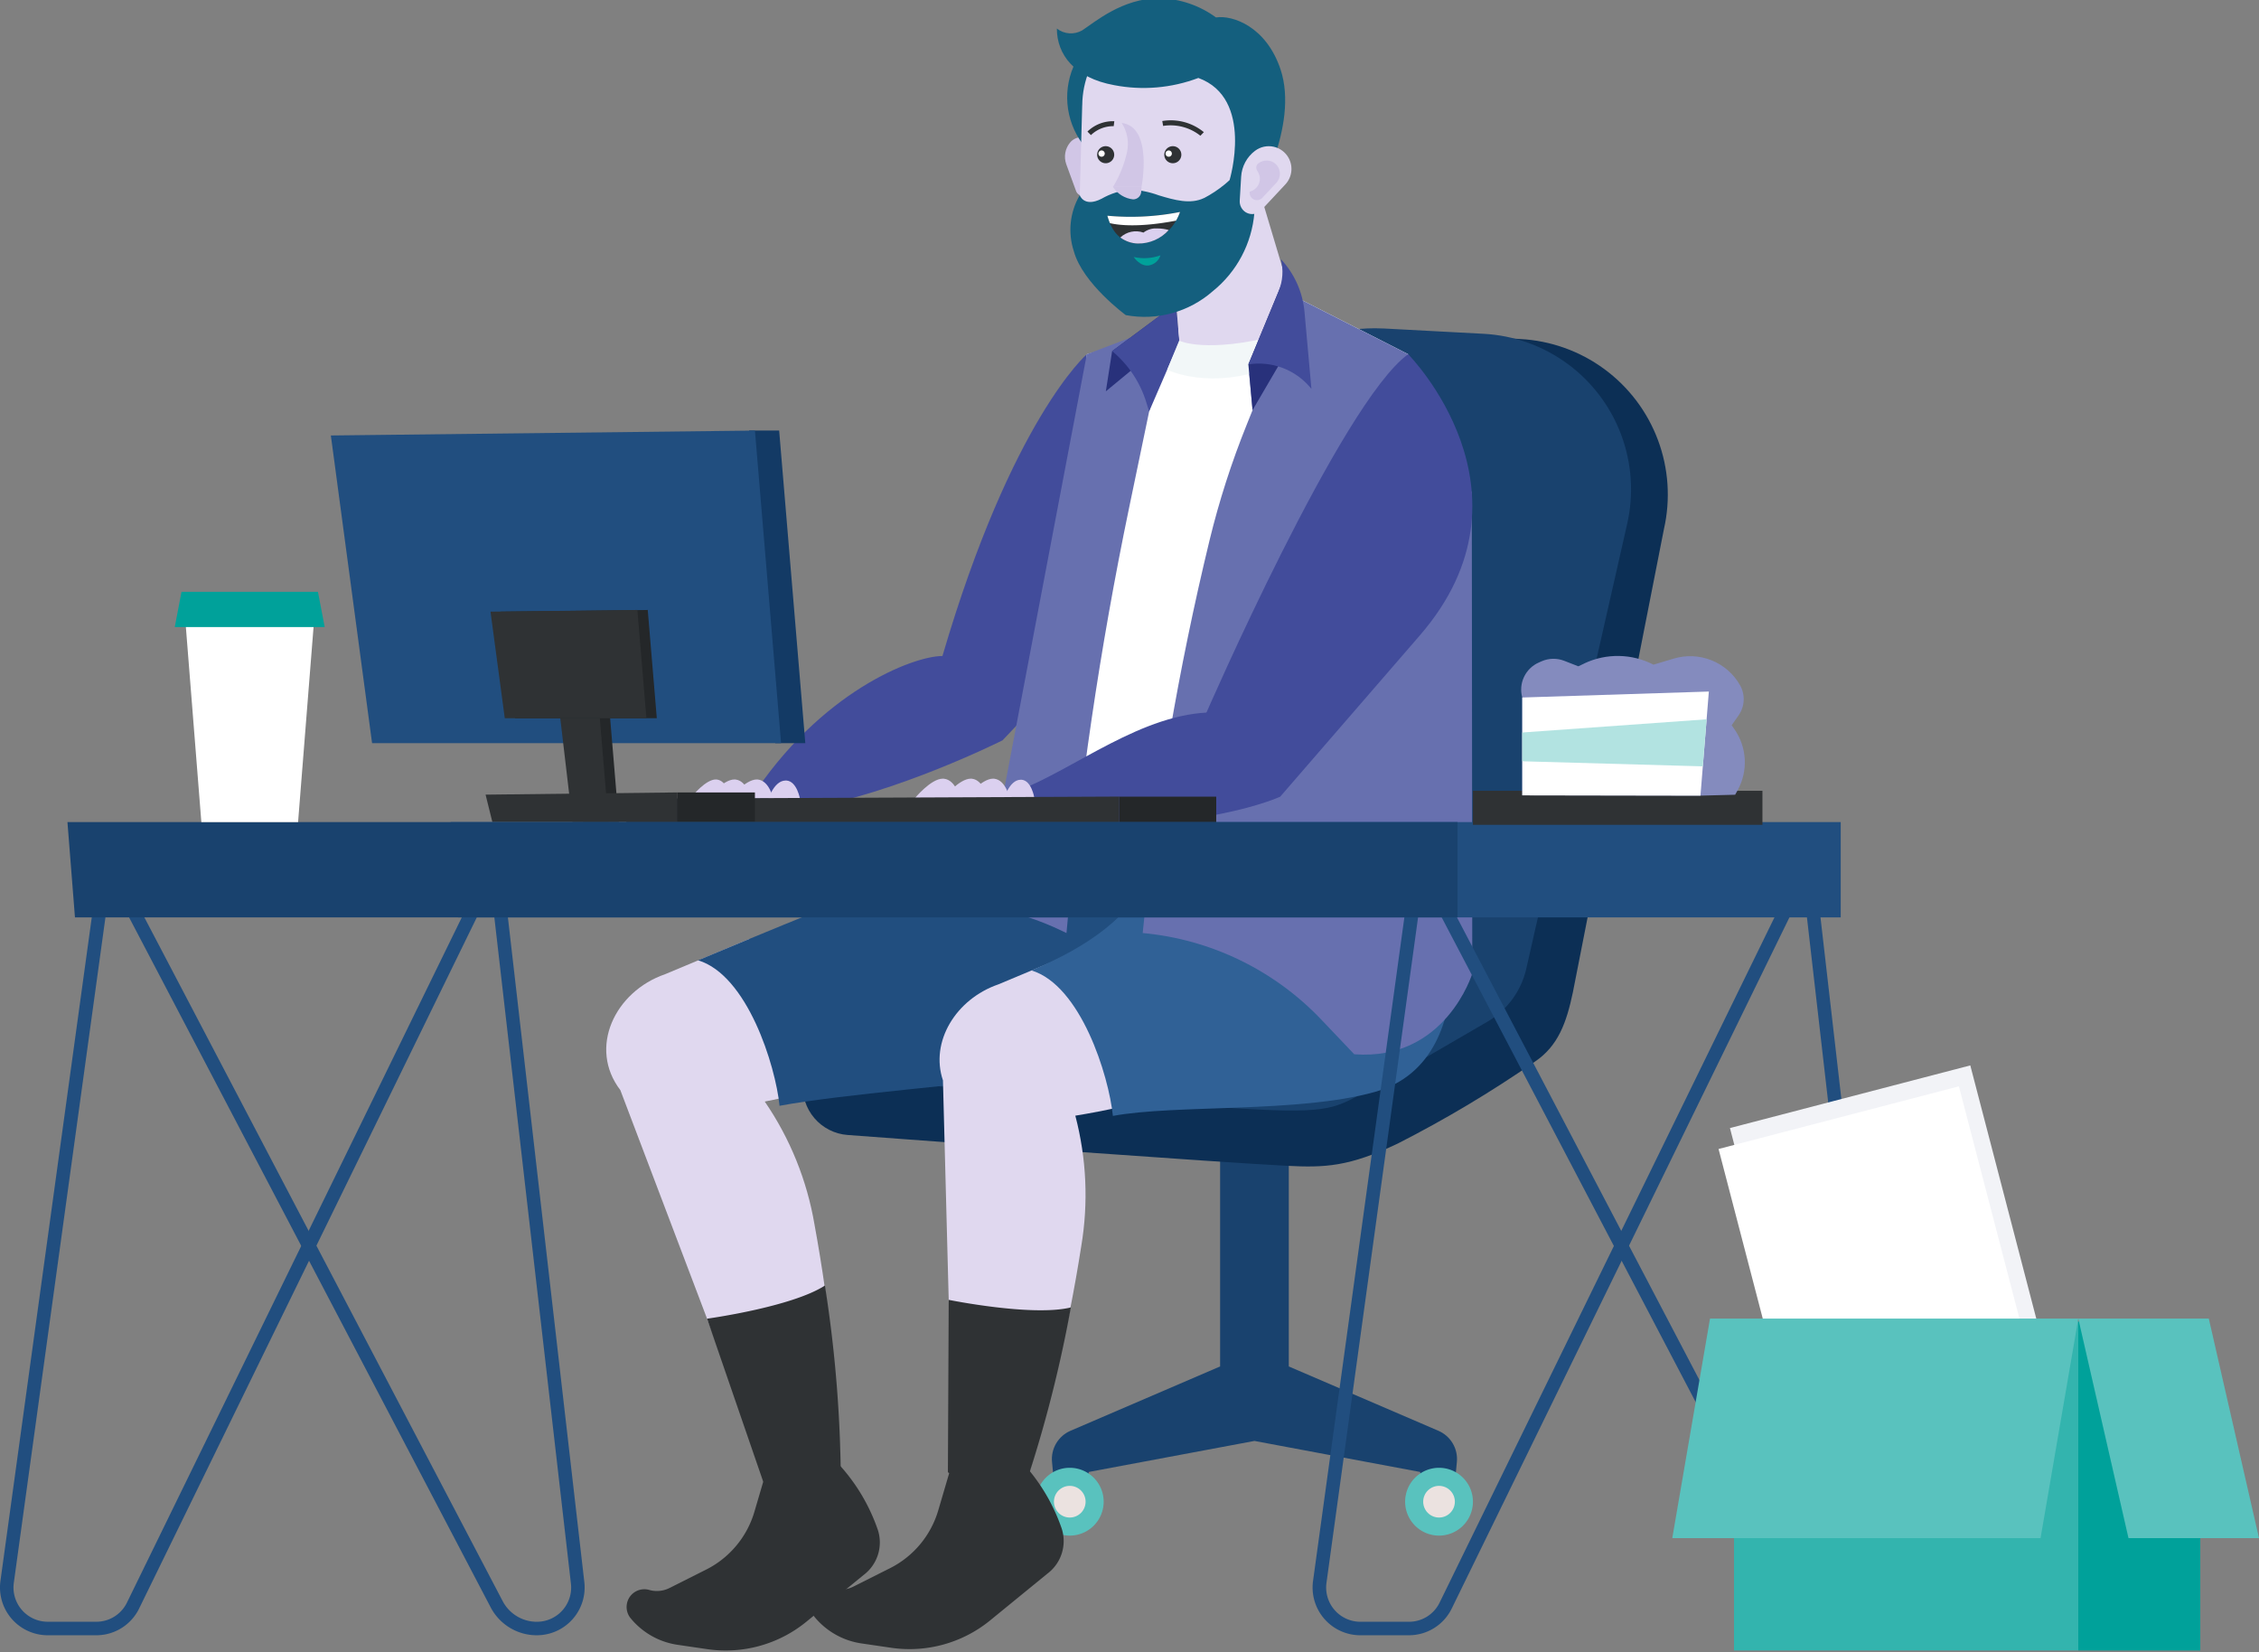 <svg xmlns="http://www.w3.org/2000/svg" xmlns:xlink="http://www.w3.org/1999/xlink" width="245.356" height="179.432" viewBox="0 0 245.356 179.432"><rect x="0" y="0" width="245.356" height="179.432" fill="#808080" stroke="none"/><defs><linearGradient id="linear-gradient" x1="0.5" x2="0.5" y2="1" gradientUnits="objectBoundingBox"><stop offset="0" stop-color="#424c9b"></stop><stop offset="1" stop-color="#21264e"></stop></linearGradient><clipPath id="clip-path"><rect id="Rettangolo_185" data-name="Rettangolo 185" width="245.356" height="179.432" transform="translate(0 0)" fill="#dbd0ef"></rect></clipPath><clipPath id="clip-path-2"><path id="Tracciato_393" data-name="Tracciato 393" d="M1087.026,1014.249v40.165l-16.25,6.986a3.341,3.341,0,0,0-2.006,3.387l.412,4.316h3.1l.474-3.23,18-3.37,18,3.37.474,3.23h3.1l.412-4.316a3.341,3.341,0,0,0-2.006-3.387l-16.25-6.986v-40.165Z" transform="translate(-1068.755 -1014.249)" fill="#19426e"></path></clipPath><clipPath id="clip-path-3"><rect id="Rettangolo_73" data-name="Rettangolo 73" width="245.357" height="179.433" fill="none"></rect></clipPath><clipPath id="clip-path-4"><path id="Tracciato_395" data-name="Tracciato 395" d="M1070.837,1513.018a1.72,1.72,0,1,0,1.72-1.72,1.72,1.72,0,0,0-1.72,1.72" transform="translate(-1070.837 -1511.298)" fill="none"></path></clipPath><linearGradient id="linear-gradient-2" x1="-33.269" y1="5.196" x2="-33.238" y2="5.196" gradientUnits="objectBoundingBox"><stop offset="0" stop-color="#fcf6f4"></stop><stop offset="1" stop-color="#ebe2e0"></stop></linearGradient><clipPath id="clip-path-6"><path id="Tracciato_397" data-name="Tracciato 397" d="M1446.025,1513.018a1.72,1.72,0,1,0,1.72-1.72,1.72,1.72,0,0,0-1.72,1.72" transform="translate(-1446.025 -1511.298)" fill="none"></path></clipPath><linearGradient id="linear-gradient-3" x1="-44.929" y1="5.196" x2="-44.898" y2="5.196" xlink:href="#linear-gradient-2"></linearGradient><clipPath id="clip-path-7"><path id="Tracciato_398" data-name="Tracciato 398" d="M830.143,428.056l.214.01-.214-.01m32.742-72.464L850.27,409.733l-2.227,4.25s-21.818,2.007-32.208,5.695l-.19,2.274a5.263,5.263,0,0,0,4.854,5.687c11.747.875,39.587,2.928,47.69,3.346,4.146.214,6.763.108,12.071-2.419a128.847,128.847,0,0,0,14.9-8.9c2.5-1.692,3.41-4.191,4.109-7.507l9.894-50.328a16.913,16.913,0,0,0-15.6-20.631l-10.763-.573c-.348-.018-.7-.028-1.04-.028a19.393,19.393,0,0,0-18.878,14.993" transform="translate(-815.626 -340.599)" fill="#0c2f55"></path></clipPath><clipPath id="clip-path-8"><path id="Tracciato_399" data-name="Tracciato 399" d="M849.255,417.258h0m31.789-66.922-12.359,53.037-1.719-.2s-4.792-1.264-15.182,2.424-15.941,11.057-6.56,11.477c0,0,31.528,2.567,41.889,3.1,9,.464,8.746-.478,13.013-2.55l12-6.974a8.959,8.959,0,0,0,4.235-5.764l10.96-48.317a16.913,16.913,0,0,0-15.6-20.631l-10.763-.573c-.348-.019-.7-.028-1.04-.028a19.393,19.393,0,0,0-18.878,14.993" transform="translate(-840.427 -335.343)" fill="#19426e"></path></clipPath><clipPath id="clip-path-9"><path id="Tracciato_400" data-name="Tracciato 400" d="M622.344,959.464c-5.46,1.883-8.371,8-4.857,12.584l16.291,42.932h7.655a175.594,175.594,0,0,0-2.86-28.351,33.519,33.519,0,0,0-5.4-13.337c4.128-.8,7.429-1.788,7.429-1.788l-9.089-15.877Z" transform="translate(-615.955 -955.627)" fill="#e0d8ef"></path></clipPath><clipPath id="clip-path-11"><path id="Tracciato_404" data-name="Tracciato 404" d="M961.026,969.76c-4.637,1.6-7.434,6.252-6.021,10.425l1.134,43.2,7.226,2.527a175.6,175.6,0,0,0,6.66-27.706,33.752,33.752,0,0,0-.642-14.185,85.826,85.826,0,0,0,9.9-2.224l-9.089-15.877Z" transform="translate(-954.638 -965.923)" fill="#e0d8ef"></path></clipPath><clipPath id="clip-path-13"><path id="Tracciato_408" data-name="Tracciato 408" d="M957.556,394.421l6.52,9.16s8.876-9.1,13.964-16.871-4.8-25.063-4.8-25.063-8.128,7.015-15.683,32.774" transform="translate(-957.556 -361.647)" fill="#424c9b"></path></clipPath><clipPath id="clip-path-14"><path id="Tracciato_409" data-name="Tracciato 409" d="M1042.83,296.711l-10.084,2.945-1.6,20.837-6.957,39.251,43.411-.022-1.1-50.081,1.154-9.984-14.578-7.42Z" transform="translate(-1024.185 -292.236)" fill="#fff"></path></clipPath><clipPath id="clip-path-16"><path id="Tracciato_411" data-name="Tracciato 411" d="M923.256,921.48Z" transform="translate(-923.256 -921.48)" fill="none"></path></clipPath><clipPath id="clip-path-17"><path id="Tracciato_412" data-name="Tracciato 412" d="M942.606,331.575,932.53,384.625l-9.274,6.8a30.163,30.163,0,0,1,16.756,2.826l.385.187a397.223,397.223,0,0,1,6.815-46.257l2.161-10.383,2.7-9.817Z" transform="translate(-923.256 -327.976)" fill="#6770af"></path></clipPath><clipPath id="clip-path-18"><path id="Tracciato_413" data-name="Tracciato 413" d="M1175.759,295.435l-3.26,5.327.456,4.965-.637,1.587a91.172,91.172,0,0,0-4.034,12.545,314.032,314.032,0,0,0-7.246,42.5l-.016.155a30.644,30.644,0,0,1,19.395,9.4L1184,375.68c9.918.749,12.82-8.763,12.82-8.763l-.052-52.245-6.912-15.016-14.578-7.42Z" transform="translate(-1161.022 -292.236)" fill="#6770af"></path></clipPath><clipPath id="clip-path-19"><path id="Tracciato_414" data-name="Tracciato 414" d="M1124.27,315.417l-.682,4.367,6.007-4.959,1.621-4.562Z" transform="translate(-1123.588 -310.262)" fill="#28317b"></path></clipPath><clipPath id="clip-path-20"><path id="Tracciato_415" data-name="Tracciato 415" d="M1129.969,315.416h0a11.7,11.7,0,0,1,3.71,5.557l.308,1,3.3-7.629-.375-4.081Z" transform="translate(-1129.969 -310.262)" fill="#424c9b"></path></clipPath><clipPath id="clip-path-21"><path id="Tracciato_416" data-name="Tracciato 416" d="M1191.667,200.2l.768,9.041,13.855.374-5.342-17.866Z" transform="translate(-1191.667 -191.749)" fill="#e0d8ef"></path></clipPath><clipPath id="clip-path-22"><path id="Tracciato_417" data-name="Tracciato 417" d="M1082.608,141.773a2.407,2.407,0,0,0-.423,2.359l1.036,2.835a.849.849,0,0,0,1.011.6,1.122,1.122,0,0,0,.724-.859l.484-2.068a3.661,3.661,0,0,0-.334-2.6,1.525,1.525,0,0,0-1.321-.836,1.575,1.575,0,0,0-1.177.57" transform="translate(-1082.045 -141.203)" fill="#d1c6e6"></path></clipPath><clipPath id="clip-path-23"><path id="Tracciato_418" data-name="Tracciato 418" d="M1085.887,73.5l1.6-7.72-2.328-1.161a8.482,8.482,0,0,0,.725,8.881" transform="translate(-1084.226 -64.619)" fill="#145f7e"></path></clipPath><clipPath id="clip-path-24"><path id="Tracciato_419" data-name="Tracciato 419" d="M1096.766,24.352v.055l-.33,12.173a6.3,6.3,0,0,0,1.3,4,9.078,9.078,0,0,0,10.656,2.9c.078-.032.152-.064.222-.1a9.506,9.506,0,0,0,3.628-2.869l3.168-4.114,1.6-10.448a10.178,10.178,0,0,0-9.87-11.713l-.194,0a10.178,10.178,0,0,0-10.174,10.113" transform="translate(-1096.433 -14.239)" fill="#e0d8ef"></path></clipPath><clipPath id="clip-path-25"><path id="Tracciato_420" data-name="Tracciato 420" d="M1102.412,174.428c-1.474.714-3.225.214-4.889-.286a10.637,10.637,0,0,0-3.11-.64,7.863,7.863,0,0,0-3.124,1c-1.922.983-2.372-.383-2.372-.383a7.449,7.449,0,0,0-.644,6.083c.959,3.511,5.646,6.94,5.646,6.94a11.2,11.2,0,0,0,9.448-2.6,12.225,12.225,0,0,0,4.518-8.531,4.631,4.631,0,0,1-1.512-2.853c-.136-1.695.189-2.14.191-2.142a13.072,13.072,0,0,1-4.152,3.419m4.152-3.419h0" transform="translate(-1087.94 -171.009)" fill="#145f7e"></path></clipPath><clipPath id="clip-path-27"><path id="Tracciato_429" data-name="Tracciato 429" d="M1140.809,234.337a2.473,2.473,0,0,0-2.513.535,3.369,3.369,0,0,0,1.891.657,4.45,4.45,0,0,0,3.372-1.467,4.5,4.5,0,0,0-1.234-.173,2.225,2.225,0,0,0-1.515.447" transform="translate(-1138.296 -233.89)" fill="#dbd0ef"></path></clipPath><clipPath id="clip-path-29"><path id="Tracciato_431" data-name="Tracciato 431" d="M1151.9,261.381s.691,1.07,1.668.911a1.591,1.591,0,0,0,1.232-1.093,5.175,5.175,0,0,1-2.9.182" transform="translate(-1151.897 -261.199)" fill="#00a19a"></path></clipPath><clipPath id="clip-path-30"><path id="Tracciato_432" data-name="Tracciato 432" d="M1132.354,129.837a12.571,12.571,0,0,1-1.527,3.791h3.1s1.289-6.535-2.156-6.957a4.19,4.19,0,0,1,.584,3.165" transform="translate(-1130.827 -126.672)" fill="#d1c6e6"></path></clipPath><clipPath id="clip-path-31"><path id="Tracciato_433" data-name="Tracciato 433" d="M1130.827,191.749a2.986,2.986,0,0,0,2.186,1.347.882.882,0,0,0,.877-.763,4.463,4.463,0,0,0,.037-.584Z" transform="translate(-1130.827 -191.749)" fill="#d1c6e6"></path></clipPath><clipPath id="clip-path-33"><path id="Tracciato_436" data-name="Tracciato 436" d="M1084.906,0c-3.985.011-6.952,2.58-8.351,3.493a2.475,2.475,0,0,1-2.745-.2c0,2.8,1.9,5.361,6.229,6.147a16.807,16.807,0,0,0,9.139-.783c6.088,2.217,3.391,11.1,3.391,11.1l2.7,2.363s4.886-8.242,2.837-14.389c-1.562-4.685-5.236-5.92-7.012-5.646A10.788,10.788,0,0,0,1084.961,0Z" transform="translate(-1073.81 0.001)" fill="#145f7e"></path></clipPath><clipPath id="clip-path-34"><path id="Tracciato_440" data-name="Tracciato 440" d="M1261.27,150.8a3.814,3.814,0,0,0-1.523,2.829l-.152,2.573a1.393,1.393,0,0,0,.674,1.3,1.358,1.358,0,0,0,1.671-.249l2.608-2.79a2.466,2.466,0,0,0,.356-2.879h0a2.465,2.465,0,0,0-3.634-.781" transform="translate(-1259.592 -150.31)" fill="#e0d8ef"></path></clipPath><clipPath id="clip-path-35"><path id="Tracciato_441" data-name="Tracciato 441" d="M1270.581,165.21a.581.581,0,0,0-.147.769l.1.169a1.416,1.416,0,0,1-.677,2.056l-.229.092,0,.079a.8.8,0,0,0,1.375.59l1.528-1.634a1.445,1.445,0,0,0,.06-1.906,1.419,1.419,0,0,0-1.107-.516,1.508,1.508,0,0,0-.9.3" transform="translate(-1269.625 -164.91)" fill="#d1c6e6"></path></clipPath><clipPath id="clip-path-37"><path id="Tracciato_443" data-name="Tracciato 443" d="M1268.392,291.358l.455,4.965,4.866-8.321-1.326-6.3Z" transform="translate(-1268.392 -281.706)" fill="#28317b"></path></clipPath><clipPath id="clip-path-38"><path id="Tracciato_444" data-name="Tracciato 444" d="M1271.682,268.5l-3.29,7.947a7.3,7.3,0,0,1,6.649,2.423l.2.234-.751-8.354a9.651,9.651,0,0,0-2.574-5.74,5.484,5.484,0,0,1-.238,3.489" transform="translate(-1268.392 -265.011)" fill="#424c9b"></path></clipPath><clipPath id="clip-path-39"><path id="Tracciato_445" data-name="Tracciato 445" d="M1224.941,400.774l8.106,8.92,15.168-17.517c13.517-15.61-1.274-30.529-1.274-30.529-7.277,5.255-22,39.127-22,39.127" transform="translate(-1224.941 -361.647)" fill="#424c9b"></path></clipPath><clipPath id="clip-path-40"><path id="Tracciato_446" data-name="Tracciato 446" d="M1033.363,734.041s.751,3.61,1.766,3.661c18.377.933,26.82-3.062,26.82-3.062s1.861-8.518-6.138-9.114c-.35-.026-.7-.039-1.051-.039-7.764,0-15.194,6.219-21.4,8.553" transform="translate(-1033.363 -725.488)" fill="#424c9b"></path></clipPath><clipPath id="clip-path-41"><path id="Tracciato_447" data-name="Tracciato 447" d="M793.6,799.538c0,.014.012.012.024,0a.059.059,0,0,0-.02-.008s0,0,0,0" transform="translate(-793.598 -799.534)" fill="none"></path></clipPath><linearGradient id="linear-gradient-4" x1="-3480.262" y1="5141.144" x2="-3475.877" y2="5141.144" gradientUnits="objectBoundingBox"><stop offset="0" stop-color="#652d3a"></stop><stop offset="1" stop-color="#8d303f"></stop></linearGradient><clipPath id="clip-path-42"><path id="Tracciato_448" data-name="Tracciato 448" d="M762.8,683.723a42.422,42.422,0,0,0,5.786,1.125c10.034-1.655,21.554-7.447,21.554-7.447s1.836-9.16-6.521-9.16c-3.174,0-13.249,3.861-20.819,15.482" transform="translate(-762.802 -668.241)" fill="#424c9b"></path></clipPath><clipPath id="clip-path-43"><path id="Tracciato_449" data-name="Tracciato 449" d="M702.543,795.453s-.491.709.6.862a2.058,2.058,0,0,0,1.8-.862h1.678s-.328-1.656-1.424-1.787a.97.97,0,0,0-.11-.006c-1.088,0-2.548,1.793-2.548,1.793" transform="translate(-702.433 -793.66)" fill="#dbd0ef"></path></clipPath><clipPath id="clip-path-44"><path id="Tracciato_450" data-name="Tracciato 450" d="M717.546,795.735s-.568.82.7,1a2.382,2.382,0,0,0,2.084-1h1.942s-.38-1.916-1.648-2.068a1.077,1.077,0,0,0-.128-.007c-1.258,0-2.948,2.075-2.948,2.075" transform="translate(-717.419 -793.66)" fill="#dbd0ef"></path></clipPath><clipPath id="clip-path-45"><path id="Tracciato_451" data-name="Tracciato 451" d="M740.238,795.735s-.568.82.7,1a2.382,2.382,0,0,0,2.084-1h1.942s-.38-1.916-1.648-2.068a1.074,1.074,0,0,0-.127-.007c-1.258,0-2.948,2.075-2.948,2.075" transform="translate(-740.111 -793.66)" fill="#dbd0ef"></path></clipPath><clipPath id="clip-path-46"><path id="Tracciato_452" data-name="Tracciato 452" d="M778.957,797.221s-.174.395.725.572,1.6-1,1.6-1h1.3s-.318-1.983-1.488-2.068c-.029,0-.057,0-.085,0-1.4,0-2.053,2.5-2.053,2.5" transform="translate(-778.944 -794.725)" fill="#dbd0ef"></path></clipPath><clipPath id="clip-path-47"><path id="Tracciato_453" data-name="Tracciato 453" d="M928,793.208s-.594.857.73,1.043a2.49,2.49,0,0,0,2.179-1.043h2.031s-.4-2-1.723-2.162a1.124,1.124,0,0,0-.133-.008c-1.316,0-3.083,2.17-3.083,2.17" transform="translate(-927.863 -791.038)" fill="#dbd0ef"></path></clipPath><clipPath id="clip-path-48"><path id="Tracciato_454" data-name="Tracciato 454" d="M957.683,793.114s-.568.82.7,1a2.382,2.382,0,0,0,2.084-1h1.943s-.38-1.916-1.648-2.068a1.082,1.082,0,0,0-.128-.007c-1.258,0-2.948,2.075-2.948,2.075" transform="translate(-957.556 -791.039)" fill="#dbd0ef"></path></clipPath><clipPath id="clip-path-49"><path id="Tracciato_455" data-name="Tracciato 455" d="M980.375,793.114s-.568.82.7,1a2.382,2.382,0,0,0,2.084-1H985.1s-.38-1.916-1.648-2.068a1.081,1.081,0,0,0-.128-.007c-1.258,0-2.948,2.075-2.948,2.075" transform="translate(-980.248 -791.039)" fill="#dbd0ef"></path></clipPath><clipPath id="clip-path-50"><path id="Tracciato_456" data-name="Tracciato 456" d="M1019.093,794.433s-.162.369.677.534,1.491-.931,1.491-.931h1.216s-.3-1.851-1.389-1.93l-.08,0c-1.3,0-1.916,2.33-1.916,2.33" transform="translate(-1019.081 -792.103)" fill="#dbd0ef"></path></clipPath><clipPath id="clip-path-51"><rect id="Rettangolo_124" data-name="Rettangolo 124" width="10.523" height="3.063" fill="#242729"></rect></clipPath><clipPath id="clip-path-52"><rect id="Rettangolo_125" data-name="Rettangolo 125" width="245.357" height="179.433" fill="#2f3234"></rect></clipPath><clipPath id="clip-path-53"><path id="Tracciato_458" data-name="Tracciato 458" d="M767.039,439.206l2.84,33.948h3.266l-2.84-33.948Z" transform="translate(-767.039 -439.206)" fill="#133a65"></path></clipPath><clipPath id="clip-path-54"><path id="Tracciato_459" data-name="Tracciato 459" d="M336.162,439.74l4.477,33.415h44.423l-2.84-33.948Z" transform="translate(-336.162 -439.206)" fill="url(#linear-gradient)"></path></clipPath><clipPath id="clip-path-55"><path id="Tracciato_460" data-name="Tracciato 460" d="M593.629,685.445l-1.428,16.2h3.908l-1.355-16.2Z" transform="translate(-592.201 -685.445)" fill="#242729"></path></clipPath><clipPath id="clip-path-57"><path id="Tracciato_462" data-name="Tracciato 462" d="M508.946,621.648l1.55,11.57h15.382l-.983-11.755Z" transform="translate(-508.946 -621.463)" fill="#242729"></path></clipPath><clipPath id="clip-path-59"><rect id="Rettangolo_133" data-name="Rettangolo 133" width="8.456" height="3.223" fill="#242729"></rect></clipPath><clipPath id="clip-path-61"><path id="Tracciato_469" data-name="Tracciato 469" d="M457.9,836.976l.816,10.348H608.883V836.976Z" transform="translate(-457.905 -836.976)" fill="#214e7f"></path></clipPath><clipPath id="clip-path-62"><path id="Tracciato_470" data-name="Tracciato 470" d="M68.531,836.976l.816,10.348H219.509V836.976Z" transform="translate(-68.531 -836.976)" fill="#19426e"></path></clipPath><clipPath id="clip-path-64"><path id="Tracciato_471" data-name="Tracciato 471" d="M1552.434,669.053l-.648.306-1.542-.6a3.206,3.206,0,0,0-2.448.055l-.3.133a3.207,3.207,0,0,0-1.8,3.8v10.626l19.354.033,3.768-.1.267-.481a6.278,6.278,0,0,0-.345-6.633l-.3-.428.755-1.082a3.07,3.07,0,0,0,.152-3.274,6.221,6.221,0,0,0-7.191-2.887l-2.206.66a8.49,8.49,0,0,0-7.517-.134" transform="translate(-1545.578 -668.241)" fill="#848bbe"></path></clipPath><clipPath id="clip-path-66"><path id="Tracciato_473" data-name="Tracciato 473" d="M1546.691,733.981v3.126l19.61.55.412-5.109Z" transform="translate(-1546.691 -732.548)" fill="#b2e3e1"></path></clipPath><clipPath id="clip-path-68"><rect id="Rettangolo_145" data-name="Rettangolo 145" width="41.899" height="0.587" fill="none"></rect></clipPath><linearGradient id="linear-gradient-5" x1="-4.595" y1="59.411" x2="-4.592" y2="59.411" xlink:href="#linear-gradient-2"></linearGradient><clipPath id="clip-path-70"><rect id="Rettangolo_183" data-name="Rettangolo 183" width="37.395" height="35.721" fill="#33b4ae"></rect></clipPath><clipPath id="clip-path-71"><path id="Tracciato_477" data-name="Tracciato 477" d="M1703.179,1341.34l-4.1,23.846h40l4.1-23.846Z" transform="translate(-1699.077 -1341.34)" fill="#59c2be"></path></clipPath></defs><g id="illustrazione_1" transform="translate(0 -0.303)"><g id="Raggruppa_225" data-name="Raggruppa 225" transform="translate(0 0.303)" clip-path="url(#clip-path)"><g id="Raggruppa_52" data-name="Raggruppa 52" transform="translate(114.248 108.229)"><g id="Raggruppa_51" data-name="Raggruppa 51" clip-path="url(#clip-path-2)"><rect id="Rettangolo_72" data-name="Rettangolo 72" width="44.238" height="54.854" transform="translate(-0.123 0)" fill="#19426e"></rect></g></g><g id="Raggruppa_54" data-name="Raggruppa 54" transform="translate(0 -0.193)"><g id="Raggruppa_53" data-name="Raggruppa 53" clip-path="url(#clip-path-3)"><path id="Tracciato_394" data-name="Tracciato 394" d="M1059.851,1496.63a3.682,3.682,0,1,1-3.681-3.682,3.681,3.681,0,0,1,3.681,3.682" transform="translate(-939.979 -1333.355)" fill="#59c2be"></path></g></g><g id="Raggruppa_56" data-name="Raggruppa 56" transform="translate(114.47 161.362)"><g id="Raggruppa_55" data-name="Raggruppa 55" clip-path="url(#clip-path-4)"><rect id="Rettangolo_74" data-name="Rettangolo 74" width="3.441" height="3.441" transform="translate(0 0)" fill="url(#linear-gradient-2)"></rect></g></g><g id="Raggruppa_58" data-name="Raggruppa 58" transform="translate(0 -0.193)"><g id="Raggruppa_57" data-name="Raggruppa 57" clip-path="url(#clip-path-3)"><path id="Tracciato_396" data-name="Tracciato 396" d="M1427.676,1496.63a3.682,3.682,0,1,0,3.682-3.682,3.682,3.682,0,0,0-3.682,3.682" transform="translate(-1275.061 -1333.355)" fill="#59c2be"></path></g></g><g id="Raggruppa_60" data-name="Raggruppa 60" transform="translate(154.577 161.362)"><g id="Raggruppa_59" data-name="Raggruppa 59" clip-path="url(#clip-path-6)"><rect id="Rettangolo_76" data-name="Rettangolo 76" width="3.44" height="3.441" transform="translate(0 0)" fill="url(#linear-gradient-3)"></rect></g></g><g id="Raggruppa_62" data-name="Raggruppa 62" transform="translate(87.189 36.217)"><g id="Raggruppa_61" data-name="Raggruppa 61" clip-path="url(#clip-path-7)"><rect id="Rettangolo_77" data-name="Rettangolo 77" width="96.08" height="90.601" transform="translate(-0.225 -0.001)" fill="#0c2f55"></rect></g></g><g id="Raggruppa_64" data-name="Raggruppa 64" transform="translate(89.84 35.655)"><g id="Raggruppa_63" data-name="Raggruppa 63" clip-path="url(#clip-path-8)"><rect id="Rettangolo_78" data-name="Rettangolo 78" width="93.798" height="85.301" transform="translate(-4.584 -0.001)" fill="#19426e"></rect></g></g><g id="Raggruppa_66" data-name="Raggruppa 66" transform="translate(65.844 101.962)"><g id="Raggruppa_65" data-name="Raggruppa 65" clip-path="url(#clip-path-9)"><rect id="Rettangolo_79" data-name="Rettangolo 79" width="27.46" height="59.353" transform="translate(-1.981)" fill="#e0d8ef"></rect></g></g><g id="Raggruppa_68" data-name="Raggruppa 68" transform="translate(0 -0.193)"><g id="Raggruppa_67" data-name="Raggruppa 67" clip-path="url(#clip-path-3)"><path id="Tracciato_401" data-name="Tracciato 401" d="M737.376,871.957c-9.041,3.333-21.915,8.674-28.1,11.269,5.351,1.61,8.4,11.395,8.851,15.8,6.788-1.263,20.307-2.282,28.778-3.409,11.675-1.554,13.485-21.943,13.485-21.943Z" transform="translate(-633.457 -778.746)" fill="#214e7f"></path><path id="Tracciato_402" data-name="Tracciato 402" d="M663.916,1483.323h0a20.282,20.282,0,0,0-5.319-8.152l-.476-.443-6.349,2.542-1.229,4.18a10.27,10.27,0,0,1-5.247,6.283l-3.983,2a3.036,3.036,0,0,1-2.194.206,1.926,1.926,0,0,0-2.019,3.074,8.115,8.115,0,0,0,5.1,2.885l3.219.472a13.839,13.839,0,0,0,10.762-2.974l6.214-5.074a4.425,4.425,0,0,0,1.523-5" transform="translate(-568.605 -1317.082)" fill="#2f3234"></path><path id="Tracciato_403" data-name="Tracciato 403" d="M724.513,1329.072l-6.1-17.707s9.183-1.256,12.8-3.6a141.453,141.453,0,0,1,1.73,22.509Z" transform="translate(-641.616 -1167.965)" fill="#2f3234"></path></g></g><g id="Raggruppa_70" data-name="Raggruppa 70" transform="translate(102.049 103.063)"><g id="Raggruppa_69" data-name="Raggruppa 69" clip-path="url(#clip-path-11)"><rect id="Rettangolo_81" data-name="Rettangolo 81" width="25.687" height="59.991" transform="translate(-1.045 0)" fill="#e0d8ef"></rect></g></g><g id="Raggruppa_72" data-name="Raggruppa 72" transform="translate(0 -0.193)"><g id="Raggruppa_71" data-name="Raggruppa 71" clip-path="url(#clip-path-3)"><path id="Tracciato_405" data-name="Tracciato 405" d="M1061.185,885.855c-2.5,5.082-7.047,8.289-13.231,10.883,5.351,1.61,8.4,11.395,8.851,15.8,6.788-1.263,20.209-.291,28.438-2.6,12.833-3.6,7.3-24.083,7.3-24.083Z" transform="translate(-935.93 -791.159)" fill="#306196"></path><path id="Tracciato_406" data-name="Tracciato 406" d="M850.7,1481.909h0a20.284,20.284,0,0,0-5.319-8.152l-.476-.443-6.349,2.542-1.229,4.18a10.27,10.27,0,0,1-5.247,6.283l-3.983,2a3.037,3.037,0,0,1-2.194.206,1.926,1.926,0,0,0-2.019,3.074,8.117,8.117,0,0,0,5.1,2.885l3.219.472a13.839,13.839,0,0,0,10.762-2.974l6.214-5.074h0a4.424,4.424,0,0,0,1.523-5" transform="translate(-735.421 -1315.819)" fill="#2f3234"></path><path id="Tracciato_407" data-name="Tracciato 407" d="M963.109,1341.1l.088-18.728s9.083,1.846,13.268.823a141.479,141.479,0,0,1-5.8,21.818Z" transform="translate(-860.155 -1181.017)" fill="#2f3234"></path></g></g><g id="Raggruppa_74" data-name="Raggruppa 74" transform="translate(102.361 38.467)"><g id="Raggruppa_73" data-name="Raggruppa 73" clip-path="url(#clip-path-13)"><rect id="Rettangolo_83" data-name="Rettangolo 83" width="25.572" height="41.934" transform="translate(0 0)" fill="#424c9b"></rect></g></g><g id="Raggruppa_76" data-name="Raggruppa 76" transform="translate(109.483 31.047)"><g id="Raggruppa_75" data-name="Raggruppa 75" clip-path="url(#clip-path-14)"><rect id="Rettangolo_84" data-name="Rettangolo 84" width="43.461" height="67.508" transform="translate(0)" fill="#fff"></rect></g></g><g id="Raggruppa_80" data-name="Raggruppa 80" transform="translate(0 -0.193)"><g id="Raggruppa_79" data-name="Raggruppa 79" clip-path="url(#clip-path-3)"><g id="Raggruppa_78" data-name="Raggruppa 78" transform="translate(98.694 98.504)"><g id="Raggruppa_77" data-name="Raggruppa 77" clip-path="url(#clip-path-16)"><path id="Tracciato_410" data-name="Tracciato 410" d="M923.256,921.48Z" transform="translate(-923.256 -921.48)" fill="#fff"></path></g></g></g></g><g id="Raggruppa_82" data-name="Raggruppa 82" transform="translate(98.694 34.868)"><g id="Raggruppa_81" data-name="Raggruppa 81" clip-path="url(#clip-path-17)"><rect id="Rettangolo_86" data-name="Rettangolo 86" width="28.821" height="66.457" transform="translate(0 0)" fill="#6770af"></rect></g></g><g id="Raggruppa_84" data-name="Raggruppa 84" transform="translate(124.111 31.047)"><g id="Raggruppa_83" data-name="Raggruppa 83" clip-path="url(#clip-path-18)"><rect id="Rettangolo_87" data-name="Rettangolo 87" width="35.798" height="84.194" transform="translate(0 0)" fill="#6770af"></rect></g></g><g id="Raggruppa_86" data-name="Raggruppa 86" transform="translate(120.109 32.974)"><g id="Raggruppa_85" data-name="Raggruppa 85" clip-path="url(#clip-path-19)"><rect id="Rettangolo_88" data-name="Rettangolo 88" width="7.628" height="9.521" fill="#28317b"></rect></g></g><g id="Raggruppa_88" data-name="Raggruppa 88" transform="translate(120.791 32.974)"><g id="Raggruppa_87" data-name="Raggruppa 87" clip-path="url(#clip-path-20)"><rect id="Rettangolo_89" data-name="Rettangolo 89" width="7.321" height="11.711" transform="translate(0 0)" fill="#424c9b"></rect></g></g><g id="Raggruppa_90" data-name="Raggruppa 90" transform="translate(127.387 20.305)"><g id="Raggruppa_89" data-name="Raggruppa 89" clip-path="url(#clip-path-21)"><rect id="Rettangolo_90" data-name="Rettangolo 90" width="14.623" height="17.866" transform="translate(0 0)" fill="#e0d8ef"></rect></g></g><g id="Raggruppa_92" data-name="Raggruppa 92" transform="translate(115.668 14.902)"><g id="Raggruppa_91" data-name="Raggruppa 91" clip-path="url(#clip-path-22)"><rect id="Rettangolo_91" data-name="Rettangolo 91" width="6.837" height="4.408" transform="translate(-0.818 6.413) rotate(-84.056)" fill="#d1c6e6"></rect></g></g><g id="Raggruppa_94" data-name="Raggruppa 94" transform="translate(115.901 6.715)"><g id="Raggruppa_93" data-name="Raggruppa 93" clip-path="url(#clip-path-23)"><rect id="Rettangolo_92" data-name="Rettangolo 92" width="4.855" height="8.881" transform="translate(-1.591 0)" fill="#145f7e"></rect></g></g><g id="Raggruppa_96" data-name="Raggruppa 96" transform="translate(117.206 1.33)"><g id="Raggruppa_95" data-name="Raggruppa 95" clip-path="url(#clip-path-24)"><rect id="Rettangolo_93" data-name="Rettangolo 93" width="21.569" height="30.831" transform="matrix(1, -0.001, 0.001, 1, -0.068, 0)" fill="#e0d8ef"></rect></g></g><g id="Raggruppa_98" data-name="Raggruppa 98" transform="translate(116.298 18.088)"><g id="Raggruppa_97" data-name="Raggruppa 97" clip-path="url(#clip-path-25)"><rect id="Rettangolo_94" data-name="Rettangolo 94" width="20.638" height="17.386" transform="translate(-0.693 0)" fill="#145f7e"></rect></g></g><g id="Raggruppa_100" data-name="Raggruppa 100" transform="translate(0 -0.193)"><g id="Raggruppa_99" data-name="Raggruppa 99" clip-path="url(#clip-path-3)"><path id="Tracciato_421" data-name="Tracciato 421" d="M1116.607,151.235a.926.926,0,1,1-.926-.926.926.926,0,0,1,.926.926" transform="translate(-995.59 -134.241)" fill="#2f3234"></path><path id="Tracciato_422" data-name="Tracciato 422" d="M1116.755,154.983a.342.342,0,1,1-.342-.342.342.342,0,0,1,.342.342" transform="translate(-996.766 -138.11)" fill="#fff"></path><path id="Tracciato_423" data-name="Tracciato 423" d="M1184.8,151.235a.926.926,0,1,1-.926-.926.926.926,0,0,1,.926.926" transform="translate(-1056.491 -134.241)" fill="#2f3234"></path><path id="Tracciato_424" data-name="Tracciato 424" d="M1184.945,154.983a.342.342,0,1,1-.342-.342.342.342,0,0,1,.342.342" transform="translate(-1057.666 -138.11)" fill="#fff"></path><path id="Tracciato_425" data-name="Tracciato 425" d="M1128.83,228.88l-.03-.009.03.009" transform="translate(-1008.134 -204.405)" fill="#fff"></path><path id="Tracciato_426" data-name="Tracciato 426" d="M1194.2,223.378" transform="translate(-1066.544 -199.499)" fill="#fff"></path><path id="Tracciato_427" data-name="Tracciato 427" d="M1125.148,217.568c.606,2.206,1.833,2.926,3.3,3.022a4.85,4.85,0,0,0,4.1-2.393,5.41,5.41,0,0,0,.49-1.035,27.553,27.553,0,0,1-7.89.406" transform="translate(-1004.872 -193.948)" fill="#2f3234"></path><path id="Tracciato_428" data-name="Tracciato 428" d="M1194.37,226.847" transform="translate(-1066.695 -202.597)" fill="#e03452"></path></g></g><g id="Raggruppa_102" data-name="Raggruppa 102" transform="translate(121.681 24.81)"><g id="Raggruppa_101" data-name="Raggruppa 101" clip-path="url(#clip-path-27)"><rect id="Rettangolo_96" data-name="Rettangolo 96" width="5.263" height="1.731" transform="translate(0 0)" fill="#dbd0ef"></rect></g></g><g id="Raggruppa_104" data-name="Raggruppa 104" transform="translate(0 -0.193)"><g id="Raggruppa_103" data-name="Raggruppa 103" clip-path="url(#clip-path-3)"><path id="Tracciato_430" data-name="Tracciato 430" d="M1125.148,217.568a6.584,6.584,0,0,0,.276.807c.958.224,3.177.492,7.179-.272a5.308,5.308,0,0,0,.435-.942,27.553,27.553,0,0,1-7.89.406" transform="translate(-1004.872 -193.948)" fill="#fff"></path></g></g><g id="Raggruppa_106" data-name="Raggruppa 106" transform="translate(123.135 27.729)"><g id="Raggruppa_105" data-name="Raggruppa 105" clip-path="url(#clip-path-29)"><rect id="Rettangolo_98" data-name="Rettangolo 98" width="2.9" height="1.252" transform="translate(0 0)" fill="#00a19a"></rect></g></g><g id="Raggruppa_108" data-name="Raggruppa 108" transform="translate(120.883 13.349)"><g id="Raggruppa_107" data-name="Raggruppa 107" clip-path="url(#clip-path-30)"><rect id="Rettangolo_99" data-name="Rettangolo 99" width="4.388" height="6.957" transform="translate(0 0)" fill="#d1c6e6"></rect></g></g><g id="Raggruppa_110" data-name="Raggruppa 110" transform="translate(120.883 20.305)"><g id="Raggruppa_109" data-name="Raggruppa 109" clip-path="url(#clip-path-31)"><rect id="Rettangolo_100" data-name="Rettangolo 100" width="3.1" height="1.367" transform="translate(0 0)" fill="#d1c6e6"></rect></g></g><g id="Raggruppa_112" data-name="Raggruppa 112" transform="translate(0 -0.193)"><g id="Raggruppa_111" data-name="Raggruppa 111" clip-path="url(#clip-path-3)"><path id="Tracciato_434" data-name="Tracciato 434" d="M1105.264,126.289l-.38-.385a3.97,3.97,0,0,1,2.919-1.123l-.068.537a3.475,3.475,0,0,0-2.472.972" transform="translate(-986.774 -111.423)" fill="#2f3234"></path><path id="Tracciato_435" data-name="Tracciato 435" d="M1185.061,125.784a5.205,5.205,0,0,0-4.047-1.066l-.092-.533a5.658,5.658,0,0,1,4.516,1.211Z" transform="translate(-1054.684 -110.85)" fill="#2f3234"></path></g></g><g id="Raggruppa_114" data-name="Raggruppa 114" transform="translate(114.788 -0.192)"><g id="Raggruppa_113" data-name="Raggruppa 113" clip-path="url(#clip-path-33)"><rect id="Rettangolo_102" data-name="Rettangolo 102" width="26.342" height="22.116" transform="translate(0 0)" fill="#145f7e"></rect></g></g><g id="Raggruppa_118" data-name="Raggruppa 118" transform="translate(134.648 15.875)"><g id="Raggruppa_117" data-name="Raggruppa 117" clip-path="url(#clip-path-34)"><rect id="Rettangolo_106" data-name="Rettangolo 106" width="8.578" height="7.315" transform="translate(-1.581 7.172) rotate(-77.784)" fill="#e0d8ef"></rect></g></g><g id="Raggruppa_120" data-name="Raggruppa 120" transform="translate(135.72 17.436)"><g id="Raggruppa_119" data-name="Raggruppa 119" clip-path="url(#clip-path-35)"><rect id="Rettangolo_107" data-name="Rettangolo 107" width="5.008" height="4.3" transform="matrix(0.212, -0.977, 0.977, 0.212, -0.923, 4.181)" fill="#d1c6e6"></rect></g></g><g id="Raggruppa_122" data-name="Raggruppa 122" transform="translate(0 -0.193)"><g id="Raggruppa_121" data-name="Raggruppa 121" clip-path="url(#clip-path-3)"><path id="Tracciato_442" data-name="Tracciato 442" d="M1187.22,342.382s2.874,1.474,10.98-.645c.86-.225-.033,3.121-.859,3.451-6.749,2.7-11.418.352-11.418.352Z" transform="translate(-1059.15 -305.197)" fill="#f2f7f8"></path></g></g><g id="Raggruppa_124" data-name="Raggruppa 124" transform="translate(135.588 29.921)"><g id="Raggruppa_123" data-name="Raggruppa 123" clip-path="url(#clip-path-37)"><rect id="Rettangolo_109" data-name="Rettangolo 109" width="5.322" height="14.617" fill="#28317b"></rect></g></g><g id="Raggruppa_126" data-name="Raggruppa 126" transform="translate(135.588 28.137)"><g id="Raggruppa_125" data-name="Raggruppa 125" clip-path="url(#clip-path-38)"><rect id="Rettangolo_110" data-name="Rettangolo 110" width="6.853" height="14.094" transform="translate(0)" fill="#424c9b"></rect></g></g><g id="Raggruppa_128" data-name="Raggruppa 128" transform="translate(130.944 38.467)"><g id="Raggruppa_127" data-name="Raggruppa 127" clip-path="url(#clip-path-39)"><rect id="Rettangolo_111" data-name="Rettangolo 111" width="36.792" height="48.046" transform="translate(0 0)" fill="#424c9b"></rect></g></g><g id="Raggruppa_130" data-name="Raggruppa 130" transform="translate(110.464 77.361)"><g id="Raggruppa_129" data-name="Raggruppa 129" clip-path="url(#clip-path-40)"><rect id="Rettangolo_112" data-name="Rettangolo 112" width="30.446" height="13.148" transform="translate(0 -0.001)" fill="#424c9b"></rect></g></g><g id="Raggruppa_132" data-name="Raggruppa 132" transform="translate(84.834 85.276)"><g id="Raggruppa_131" data-name="Raggruppa 131" clip-path="url(#clip-path-41)"><rect id="Rettangolo_113" data-name="Rettangolo 113" width="0.024" height="0.018" transform="translate(0 0)" fill="url(#linear-gradient-4)"></rect></g></g><g id="Raggruppa_134" data-name="Raggruppa 134" transform="translate(81.542 71.241)"><g id="Raggruppa_133" data-name="Raggruppa 133" clip-path="url(#clip-path-42)"><rect id="Rettangolo_114" data-name="Rettangolo 114" width="29.189" height="16.723" transform="translate(-0.014)" fill="#424c9b"></rect></g></g><g id="Raggruppa_136" data-name="Raggruppa 136" transform="translate(75.089 84.648)"><g id="Raggruppa_135" data-name="Raggruppa 135" clip-path="url(#clip-path-43)"><rect id="Rettangolo_115" data-name="Rettangolo 115" width="4.574" height="2.809" transform="translate(-0.381 0)" fill="#dbd0ef"></rect></g></g><g id="Raggruppa_138" data-name="Raggruppa 138" transform="translate(76.691 84.648)"><g id="Raggruppa_137" data-name="Raggruppa 137" clip-path="url(#clip-path-44)"><rect id="Rettangolo_116" data-name="Rettangolo 116" width="5.293" height="3.25" transform="translate(-0.441 0)" fill="#dbd0ef"></rect></g></g><g id="Raggruppa_140" data-name="Raggruppa 140" transform="translate(79.116 84.648)"><g id="Raggruppa_139" data-name="Raggruppa 139" clip-path="url(#clip-path-45)"><rect id="Rettangolo_117" data-name="Rettangolo 117" width="5.293" height="3.25" transform="translate(-0.441 0)" fill="#dbd0ef"></rect></g></g><g id="Raggruppa_142" data-name="Raggruppa 142" transform="translate(83.267 84.762)"><g id="Raggruppa_141" data-name="Raggruppa 141" clip-path="url(#clip-path-46)"><rect id="Rettangolo_118" data-name="Rettangolo 118" width="3.8" height="3.246" transform="translate(-0.16 0)" fill="#dbd0ef"></rect></g></g><g id="Raggruppa_144" data-name="Raggruppa 144" transform="translate(99.187 84.56)"><g id="Raggruppa_143" data-name="Raggruppa 143" clip-path="url(#clip-path-47)"><rect id="Rettangolo_119" data-name="Rettangolo 119" width="5.533" height="3.398" transform="translate(-0.461 0)" fill="#dbd0ef"></rect></g></g><g id="Raggruppa_146" data-name="Raggruppa 146" transform="translate(102.361 84.56)"><g id="Raggruppa_145" data-name="Raggruppa 145" clip-path="url(#clip-path-48)"><rect id="Rettangolo_120" data-name="Rettangolo 120" width="5.293" height="3.25" transform="translate(-0.441 0)" fill="#dbd0ef"></rect></g></g><g id="Raggruppa_148" data-name="Raggruppa 148" transform="translate(104.786 84.56)"><g id="Raggruppa_147" data-name="Raggruppa 147" clip-path="url(#clip-path-49)"><rect id="Rettangolo_121" data-name="Rettangolo 121" width="5.293" height="3.25" transform="translate(-0.441 0)" fill="#dbd0ef"></rect></g></g><g id="Raggruppa_150" data-name="Raggruppa 150" transform="translate(108.938 84.674)"><g id="Raggruppa_149" data-name="Raggruppa 149" clip-path="url(#clip-path-50)"><rect id="Rettangolo_122" data-name="Rettangolo 122" width="3.547" height="3.029" transform="translate(-0.15)" fill="#dbd0ef"></rect></g></g><g id="Raggruppa_152" data-name="Raggruppa 152" transform="translate(121.575 86.513)"><g id="Raggruppa_151" data-name="Raggruppa 151" clip-path="url(#clip-path-51)"><rect id="Rettangolo_123" data-name="Rettangolo 123" width="10.523" height="3.063" fill="#242729"></rect></g></g><g id="Raggruppa_154" data-name="Raggruppa 154" transform="translate(0 -0.193)"><g id="Raggruppa_153" data-name="Raggruppa 153" clip-path="url(#clip-path-52)"><path id="Tracciato_457" data-name="Tracciato 457" d="M628.758,811.334l.92,2.834H683.12V811.1Z" transform="translate(-561.546 -724.399)" fill="#2f3234"></path></g></g><g id="Raggruppa_156" data-name="Raggruppa 156" transform="translate(81.361 46.758)"><g id="Raggruppa_155" data-name="Raggruppa 155" clip-path="url(#clip-path-53)"><rect id="Rettangolo_126" data-name="Rettangolo 126" width="6.107" height="33.948" transform="translate(0 0)" fill="#133a65"></rect></g></g><g id="Raggruppa_158" data-name="Raggruppa 158" transform="translate(35.935 46.758)"><g id="Raggruppa_157" data-name="Raggruppa 157" clip-path="url(#clip-path-54)"><rect id="Rettangolo_127" data-name="Rettangolo 127" width="48.9" height="33.948" transform="translate(0 0)" fill="#214e7f"></rect></g></g><g id="Raggruppa_160" data-name="Raggruppa 160" transform="translate(63.305 73.08)"><g id="Raggruppa_159" data-name="Raggruppa 159" clip-path="url(#clip-path-55)"><rect id="Rettangolo_128" data-name="Rettangolo 128" width="3.908" height="16.198" transform="translate(0 0)" fill="#242729"></rect></g></g><g id="Raggruppa_162" data-name="Raggruppa 162" transform="translate(0 -0.193)"><g id="Raggruppa_161" data-name="Raggruppa 161" clip-path="url(#clip-path-3)"><path id="Tracciato_461" data-name="Tracciato 461" d="M563.827,685.445l1.908,16.2h3.908l-1.355-16.2Z" transform="translate(-503.555 -612.173)" fill="#2f3234"></path></g></g><g id="Raggruppa_164" data-name="Raggruppa 164" transform="translate(54.405 66.241)"><g id="Raggruppa_163" data-name="Raggruppa 163" clip-path="url(#clip-path-57)"><rect id="Rettangolo_130" data-name="Rettangolo 130" width="16.932" height="11.755" transform="translate(0 0)" fill="#242729"></rect></g></g><g id="Raggruppa_166" data-name="Raggruppa 166" transform="translate(0 -0.193)"><g id="Raggruppa_165" data-name="Raggruppa 165" clip-path="url(#clip-path-3)"><path id="Tracciato_463" data-name="Tracciato 463" d="M498.366,621.648l1.55,11.57H515.3l-.984-11.755Z" transform="translate(-445.091 -555.03)" fill="#2f3234"></path></g></g><g id="Raggruppa_168" data-name="Raggruppa 168" transform="translate(73.538 86.056)"><g id="Raggruppa_167" data-name="Raggruppa 167" clip-path="url(#clip-path-59)"><rect id="Rettangolo_132" data-name="Rettangolo 132" width="8.456" height="3.223" fill="#242729"></rect></g></g><g id="Raggruppa_170" data-name="Raggruppa 170" transform="translate(0 -0.193)"><g id="Raggruppa_169" data-name="Raggruppa 169" clip-path="url(#clip-path-3)"><path id="Tracciato_464" data-name="Tracciato 464" d="M493.371,807.07l.739,2.982h20.059v-3.223Z" transform="translate(-440.631 -720.58)" fill="#2f3234"></path><path id="Tracciato_465" data-name="Tracciato 465" d="M10.481,999.106H5.189a5.19,5.19,0,0,1-5.141-5.9l10.04-72.941a.734.734,0,0,1,.727-.634H51.35a.734.734,0,0,1,.659,1.057L15.1,996.223a5.17,5.17,0,0,1-4.617,2.882m.975-78L1.5,993.409a3.721,3.721,0,0,0,3.687,4.229h5.291a3.693,3.693,0,0,0,3.3-2.059l36.4-74.477Z" transform="translate(0 -821.326)" fill="#214e7f"></path><path id="Tracciato_466" data-name="Tracciato 466" d="M172.844,999.106a5.647,5.647,0,0,1-5.016-3.034l-39.5-75.364a.734.734,0,0,1,.65-1.075h39.894a.734.734,0,0,1,.729.65l8.4,73.04a5.19,5.19,0,0,1-5.155,5.782m-42.651-78,38.936,74.289a4.183,4.183,0,0,0,3.715,2.247,3.721,3.721,0,0,0,3.7-4.146l-8.322-72.39Z" transform="translate(-114.536 -821.326)" fill="#214e7f"></path><path id="Tracciato_467" data-name="Tracciato 467" d="M1344.126,999.106h-5.291a5.19,5.19,0,0,1-5.141-5.9l10.04-72.941a.734.734,0,0,1,.727-.634H1385a.734.734,0,0,1,.66,1.057l-36.912,75.534a5.17,5.17,0,0,1-4.617,2.882m.975-78-9.953,72.307a3.721,3.721,0,0,0,3.686,4.229h5.291a3.693,3.693,0,0,0,3.3-2.059l36.4-74.477Z" transform="translate(-1191.081 -821.326)" fill="#214e7f"></path><path id="Tracciato_468" data-name="Tracciato 468" d="M1506.488,999.106h-.317a5.124,5.124,0,0,1-4.551-2.753l-39.647-75.645a.734.734,0,0,1,.65-1.075h39.894a.734.734,0,0,1,.729.65l8.4,73.04a5.189,5.189,0,0,1-5.155,5.782m-42.651-78,39.083,74.57a3.66,3.66,0,0,0,3.251,1.966h.317a3.721,3.721,0,0,0,3.7-4.146l-8.322-72.39Z" transform="translate(-1305.617 -821.326)" fill="#214e7f"></path></g></g><g id="Raggruppa_172" data-name="Raggruppa 172" transform="translate(48.949 89.279)"><g id="Raggruppa_171" data-name="Raggruppa 171" clip-path="url(#clip-path-61)"><rect id="Rettangolo_135" data-name="Rettangolo 135" width="150.978" height="10.348" transform="translate(0)" fill="#214e7f"></rect></g></g><g id="Raggruppa_174" data-name="Raggruppa 174" transform="translate(7.326 89.279)"><g id="Raggruppa_173" data-name="Raggruppa 173" clip-path="url(#clip-path-62)"><rect id="Rettangolo_136" data-name="Rettangolo 136" width="150.978" height="10.348" transform="translate(0)" fill="#19426e"></rect></g></g><g id="Raggruppa_176" data-name="Raggruppa 176" transform="translate(0 -0.193)"><g id="Raggruppa_175" data-name="Raggruppa 175" clip-path="url(#clip-path-3)"><rect id="Rettangolo_137" data-name="Rettangolo 137" width="31.444" height="3.697" transform="translate(159.979 86.071)" fill="#2f3234"></rect></g></g><g id="Raggruppa_178" data-name="Raggruppa 178" transform="translate(165.219 71.241)"><g id="Raggruppa_177" data-name="Raggruppa 177" clip-path="url(#clip-path-64)"><rect id="Rettangolo_139" data-name="Rettangolo 139" width="24.765" height="15.167" transform="translate(-0.311 0)" fill="#848bbe"></rect></g></g><g id="Raggruppa_180" data-name="Raggruppa 180" transform="translate(0 -0.193)"><g id="Raggruppa_179" data-name="Raggruppa 179" clip-path="url(#clip-path-3)"><path id="Tracciato_472" data-name="Tracciato 472" d="M1546.691,705.005v10.626l19.354.033.911-11.307Z" transform="translate(-1381.353 -629.064)" fill="#fff"></path></g></g><g id="Raggruppa_182" data-name="Raggruppa 182" transform="translate(165.338 78.115)"><g id="Raggruppa_181" data-name="Raggruppa 181" clip-path="url(#clip-path-66)"><rect id="Rettangolo_141" data-name="Rettangolo 141" width="20.022" height="5.109" transform="translate(0 0)" fill="#b2e3e1"></rect></g></g><g id="Raggruppa_184" data-name="Raggruppa 184" transform="translate(0 -0.193)"><g id="Raggruppa_183" data-name="Raggruppa 183" clip-path="url(#clip-path-3)"><path id="Tracciato_474" data-name="Tracciato 474" d="M200.142,648.7H189.636l-1.789-22.535h14.084Z" transform="translate(-167.767 -559.231)" fill="#fff"></path><path id="Tracciato_475" data-name="Tracciato 475" d="M193.842,606.851H177.559l.733-3.827H193.11Z" transform="translate(-158.578 -538.562)" fill="#00a19a"></path></g></g><g id="Raggruppa_186" data-name="Raggruppa 186" transform="translate(192.529 144.348)"><g id="Raggruppa_185" data-name="Raggruppa 185" clip-path="url(#clip-path-68)"><rect id="Rettangolo_144" data-name="Rettangolo 144" width="41.899" height="0.587" fill="url(#linear-gradient-5)"></rect></g></g><g id="Raggruppa_220" data-name="Raggruppa 220" transform="translate(0 -0.193)"><g id="Raggruppa_219" data-name="Raggruppa 219" clip-path="url(#clip-path-3)"><rect id="Rettangolo_178" data-name="Rettangolo 178" width="26.977" height="35.242" transform="translate(187.894 122.698) rotate(-14.61)" fill="#f2f3f7"></rect><rect id="Rettangolo_179" data-name="Rettangolo 179" width="26.977" height="35.242" transform="translate(186.657 124.972) rotate(-14.61)" fill="#fff"></rect><rect id="Rettangolo_180" data-name="Rettangolo 180" width="13.252" height="35.721" transform="translate(225.728 143.712)" fill="#00a19a"></rect><path id="Tracciato_476" data-name="Tracciato 476" d="M2117.078,1365.184h14.175l-5.454-23.846h-14.175Z" transform="translate(-1885.896 -1197.952)" fill="#59c2be"></path></g></g><g id="Raggruppa_222" data-name="Raggruppa 222" transform="translate(188.333 143.519)"><g id="Raggruppa_221" data-name="Raggruppa 221" clip-path="url(#clip-path-70)"><rect id="Rettangolo_182" data-name="Rettangolo 182" width="37.395" height="35.721" transform="translate(0)" fill="#33b4ae"></rect></g></g><g id="Raggruppa_224" data-name="Raggruppa 224" transform="translate(181.628 143.194)"><g id="Raggruppa_223" data-name="Raggruppa 223" clip-path="url(#clip-path-71)"><rect id="Rettangolo_184" data-name="Rettangolo 184" width="44.1" height="23.846" transform="translate(0)" fill="#59c2be"></rect></g></g></g></g></svg>